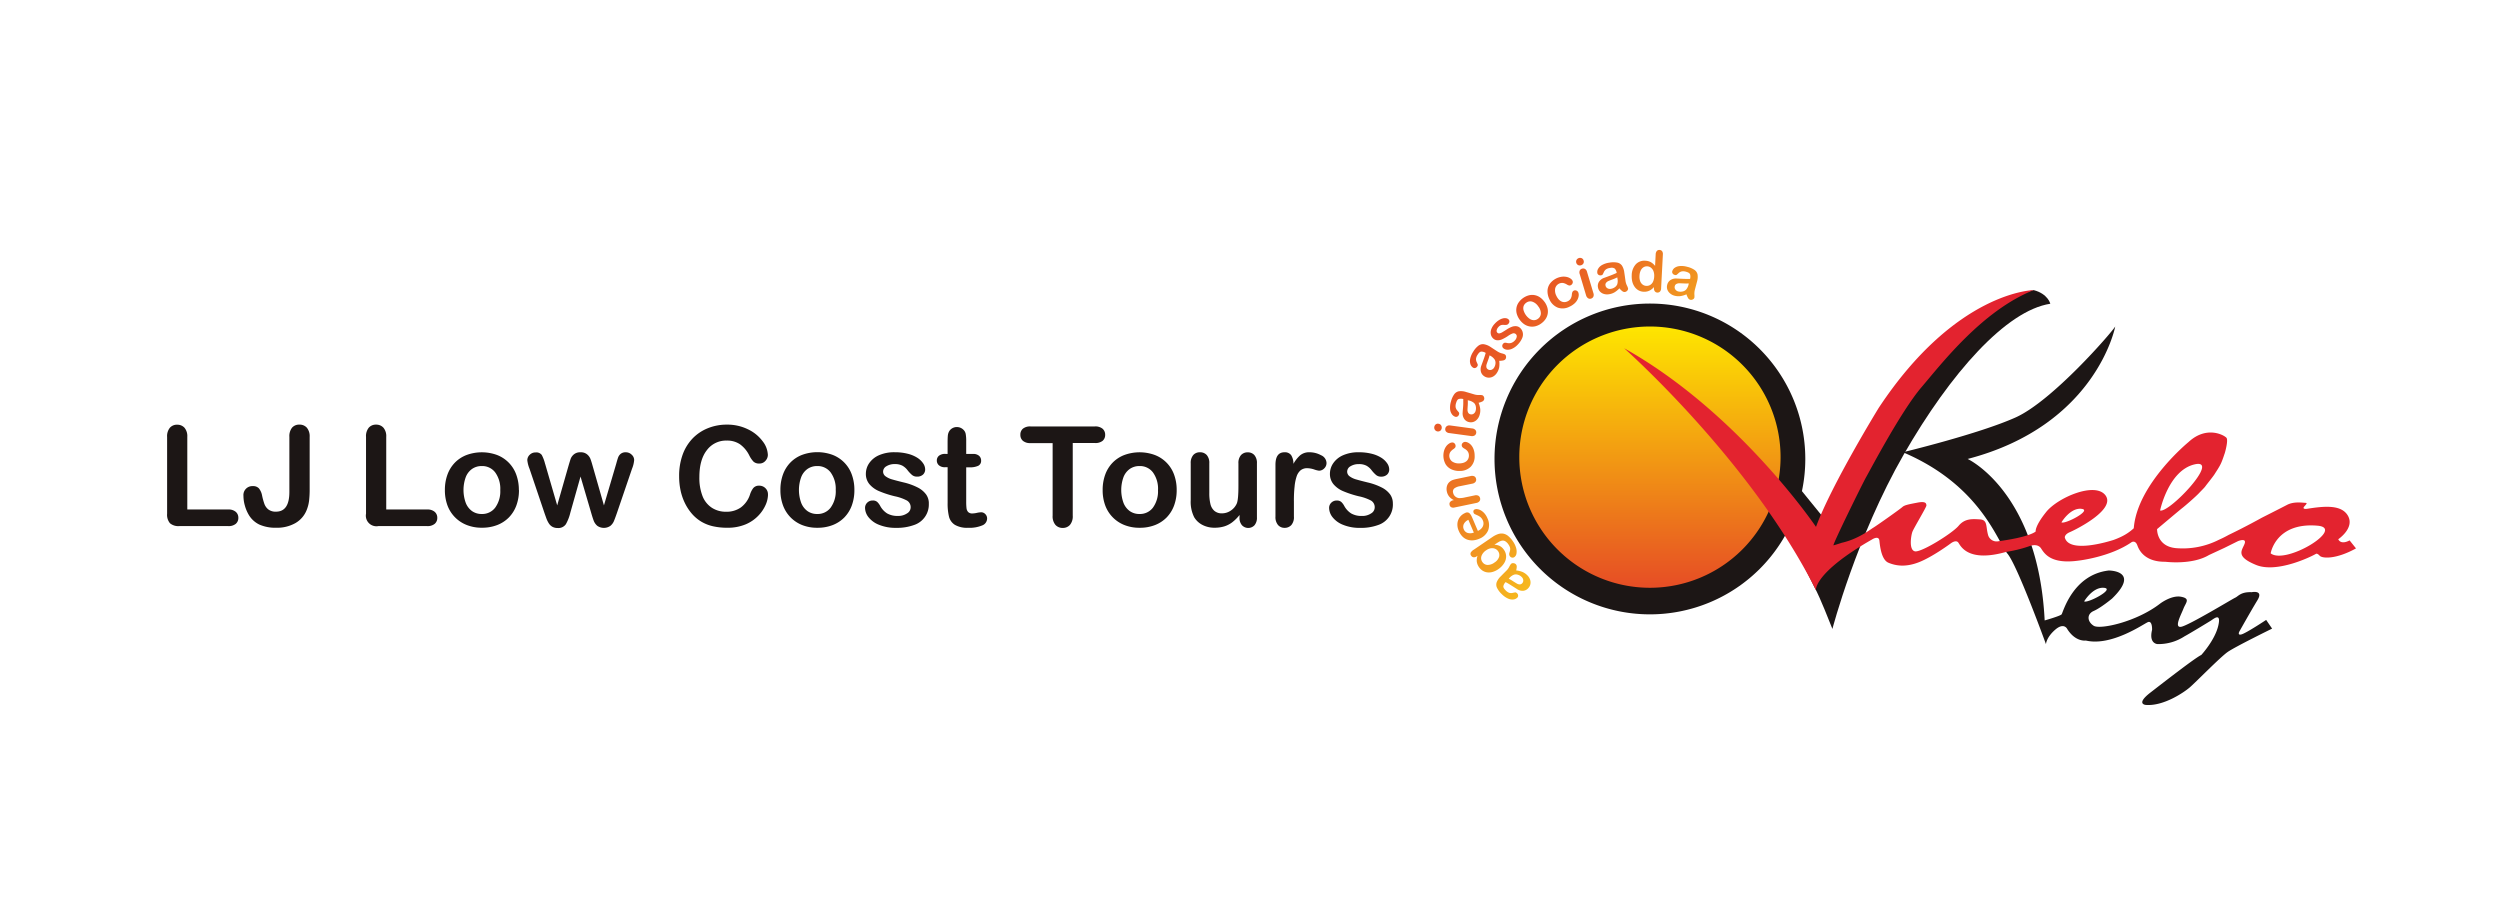 <svg xmlns="http://www.w3.org/2000/svg" xmlns:xlink="http://www.w3.org/1999/xlink" viewBox="0 0 979.45 353.98"><defs><style>.cls-1{isolation:isolate;}.cls-2{opacity:0.75;}.cls-2,.cls-4{mix-blend-mode:multiply;}.cls-3{fill:#1c1615;}.cls-5{fill:url(#linear-gradient);}.cls-6{fill:none;}.cls-7{fill:#e3232f;}.cls-8{fill:url(#Degradado_sin_nombre_4);}</style><linearGradient id="linear-gradient" x1="646.41" y1="230.27" x2="646.41" y2="127.92" gradientUnits="userSpaceOnUse"><stop offset="0" stop-color="#e64d25"/><stop offset="1" stop-color="#fee600"/></linearGradient><linearGradient id="Degradado_sin_nombre_4" x1="4335.16" y1="-4619.86" x2="4410.47" y2="-4619.86" gradientTransform="translate(-5693.29 1012.02) rotate(38.84)" gradientUnits="userSpaceOnUse"><stop offset="0" stop-color="#e64d25"/><stop offset="1" stop-color="#f6b81e"/></linearGradient></defs><title>logo vuelokey franquicias LJ LOW COST TOURS</title><g class="cls-1"><g id="Capa_1" data-name="Capa 1"><g class="cls-2"><path class="cls-3" d="M697.91,179.42a51.18,51.18,0,1,1-51.18-51.18,51.18,51.18,0,0,1,51.18,51.18"/></g><g class="cls-4"><path class="cls-3" d="M711.47,231.23s1.53,2.72,6.43,15.17c0,0,9.46-36.15,27.89-68.24S786,121.66,803.27,119c0,0-.9-3.88-6.51-5.34,0,0-26.95,3.17-82.35,89.16l-9.13-11.24-7.37,12.29Z"/></g><path class="cls-3" d="M707.28,179.81a60.88,60.88,0,1,1-60.88-60.88,60.88,60.88,0,0,1,60.88,60.88"/><path class="cls-5" d="M595.23,179.1a51.18,51.18,0,1,0,51.18-51.18,51.18,51.18,0,0,0-51.18,51.18"/><path class="cls-3" d="M745.53,177.18s29.81-7.18,44.18-13.65,37.53-33.16,39-35.62c0,0-7.36,38.73-57.82,51.9,0,0,27.65,12.81,30.17,63.27,0,0,6.11-1.74,6.64-2.39s4.31-15.56,18.5-17.18c0,0,12.57,0,1.26,11,0,0-4.31,3.59-7.18,4.85s-2.51,4.25,0,5.81,16.72-1.5,26-8.68c0,0,4.44-3.41,8.23-2.69s1.82,2.33.92,4.67-3.81,7.56-.92,7.1,20-10.87,21.21-11.41,2.15-2.33,6.46-2.15c0,0,4.76-1,2.24,3.14s-7,12.12-7,12.12-1.08,1.8.81,1.26,9.61-5.66,9.61-5.66l2.33,3.41s-14.46,7.09-17.42,9.16-12.57,11.94-14.9,13.92-10.24,7.36-17.15,6.82c0,0-4.13-.27,1.8-4.85s17.6-13.65,19.93-14.73c0,0,5.3-5.72,6.64-11.43s-2.07-2.43-3.19-1.83c0,0-7.61,4.66-10.09,6a18.7,18.7,0,0,1-10.5,3s-3.5-.09-2.15-5.57c0,0,.18-3.86-1.71-3s-14.28,9.52-24.24,7.18c0,0-4,.68-7.27-4.49,0,0-1.26-2.78-4.76.27s-3.59,5.66-3.59,5.66-11.13-30.74-15.08-35.47S776,190.11,745.53,177.18m71,58.42c1.26.9,12.21-4.85,7.81-5.3s-7.81,5.3-7.81,5.3"/><path class="cls-6" d="M889.63,216.81s2-12.25,18.38-10.83C919.11,206.93,895.56,221.44,889.63,216.81Z"/><path class="cls-7" d="M636.29,136.42c44.89,25.14,75.18,70,75.18,70,6-16.4,24.54-46.57,24.54-46.57,30.29-45.85,60.74-46.19,60.74-46.19-20.11,8-36.08,28.83-44,38.11s-20.05,32.38-21.55,35-13.47,27-12.87,26.88,3.23-1,3.23-1c6.52-1.44,11.25-5.27,12.39-5.93s10.53-7.3,11.37-8.08,2.57-1.08,6-1.74,3.35.54,3.41,1.14-5,8.92-5.51,10.36-1.44,7.06,1,7.6,14.67-7.06,17.12-10,5.39-2.69,8.38-2.51,2.27,2.75,3.11,5.87a3.47,3.47,0,0,0,3.71,2.75c13-1.74,15-3.89,15-3.89s-.42-2,4.13-7.66,19.33-12,23.28-6.4-11.85,13.41-14,14.31-2,2.1-2,2.1c1.68,6.46,17.57,1.44,19,1a29.41,29.41,0,0,0,3.31-1.39,19.55,19.55,0,0,0,4.71-3.22c1.32-17.3,21.47-33.79,21.47-33.79,7.14-6.6,14.1-2.6,14.86-1.62s-.58,5.79-.76,6.24-.63,2-1.33,3.59-2,3.43-2.54,4.33-3.18,4.15-3.62,4.78-1.39,1.51-2.57,2.76c-1.34,1.42-5.33,4.88-6.32,5.64s-10.06,8.4-10.06,8.4-.22,6.69,7.27,7.45a31.31,31.31,0,0,0,17-3.29,40.92,40.92,0,0,0,3.76-1.88c6.71-3.21,13-6.73,13-6.73s7.33-3.7,9.93-5.06,6-.83,6.92-.79,1,.11-.15,1.37.9,1,.9,1c6.37-1,13.65-1.93,16.21,2.83s-3.86,9.07-3.86,9.07c1.17,2.42,4.44.45,4.44.45l2.51,3.14c-7.77,4.31-13.2,4-14.23,2.87s-1.48-.72-1.48-.72c-1.66,1-15.22,7.68-23.39,4.35s-5.61-5.61-4.58-8.22-2.56-1.12-2.56-1.12l-5.34,2.65-6,2.78c-6.64,4-17.06,2.65-17.06,2.65-7.72.09-10.19-4.09-11-6.37s-2.29-1.3-2.29-1.3c-8.48,5.88-20.88,7.23-20.88,7.23-10.55,1.44-13.15-2.6-14.55-4.76s-4.35-1-4.35-1a50.67,50.67,0,0,1-9.34,2.33c-14.68,4.18-17.73-2.07-18.68-3.55s-3.1.27-3.1.27-7,5.21-12.39,7.32-9.2,1.35-11.94.22-3.32-6.37-3.55-8.62-2.87-.52-2.87-.52c-23,13.17-22,19.87-22,19.87-25.38-50.76-75.18-94.81-75.18-94.81m179.18,62.94c-4.4-.45-7.81,5.3-7.81,5.3C808.92,205.55,819.88,199.81,815.48,199.36Zm74.15,17.45c5.93,4.63,29.48-9.87,18.38-10.83-16.41-1.42-18.38,10.83-18.38,10.83M846.28,200c3.54,1.09,23.89-20.42,13.58-18.08S846.28,200,846.28,200"/><path class="cls-6" d="M846.28,200s3.28-15.73,13.58-18.08S849.82,201.07,846.28,200Z"/><path class="cls-8" d="M594,223.48a9.32,9.32,0,0,1,2.4.57,5.9,5.9,0,0,1,1.93,1.3,4.34,4.34,0,0,1,1.13,1.75,3.35,3.35,0,0,1,.1,1.83,3.22,3.22,0,0,1-.85,1.54,3,3,0,0,1-2,1,3.91,3.91,0,0,1-2.35-.67l-1.22-.78q-1-.63-1.69-1.06t-1.58-.9a3.14,3.14,0,0,0-.88,1.58q-.09.69.87,1.63a3.67,3.67,0,0,0,1.46,1,2.8,2.8,0,0,0,1.38,0,10.19,10.19,0,0,1,1-.19q.27,0,.67.37a1.28,1.28,0,0,1,.4.85,1.06,1.06,0,0,1-.32.85,2.55,2.55,0,0,1-1.48.71,4,4,0,0,1-2.12-.34,7.9,7.9,0,0,1-2.46-1.73,8.4,8.4,0,0,1-1.9-2.52,2.9,2.9,0,0,1-.11-2.18,6.49,6.49,0,0,1,1.55-2.25l1.26-1.28,1.16-1.16a6.05,6.05,0,0,0,1-1.46,5.59,5.59,0,0,1,.63-1,1.11,1.11,0,0,1,.9-.3,1.46,1.46,0,0,1,1,.42,1.33,1.33,0,0,1,.35,1A6.45,6.45,0,0,1,594,223.48Zm-2.91,3.25a15.14,15.14,0,0,1,1.73,1q1.09.69,1.53.94a2.38,2.38,0,0,0,1,.29,1.27,1.27,0,0,0,1-.43,1.53,1.53,0,0,0,.44-1.19,1.92,1.92,0,0,0-.63-1.29,3.53,3.53,0,0,0-1.45-.87,2.61,2.61,0,0,0-1.5-.05,4.61,4.61,0,0,0-1.87,1.32Zm-13.68-11.38,7.23-4.92a9.16,9.16,0,0,1,2.31-1.19,4.13,4.13,0,0,1,2.05-.16,4.3,4.3,0,0,1,1.91.94,10,10,0,0,1,1.88,2.15,8.26,8.26,0,0,1,1.2,2.54,4.8,4.8,0,0,1,.13,2.19,2.05,2.05,0,0,1-.8,1.34,1.17,1.17,0,0,1-1,.2,1.28,1.28,0,0,1-.8-.55,1.48,1.48,0,0,1-.17-1.29q.11-.37.21-.75a2.93,2.93,0,0,0,.11-.77,2.24,2.24,0,0,0-.16-.8,4.42,4.42,0,0,0-.48-.9,4.11,4.11,0,0,0-1.29-1.32,1.86,1.86,0,0,0-1.26-.24,3.66,3.66,0,0,0-1.21.45q-.58.34-1.81,1.15a4.94,4.94,0,0,1,2.12.49,4.38,4.38,0,0,1,1.64,1.51,4.57,4.57,0,0,1,.85,2.62,4.93,4.93,0,0,1-.81,2.65A8,8,0,0,1,587,223a7.6,7.6,0,0,1-2.23,1.07,5.13,5.13,0,0,1-2.11.17,4.51,4.51,0,0,1-1.82-.67,5,5,0,0,1-1.42-1.41,4.72,4.72,0,0,1-.84-2.11,5.4,5.4,0,0,1,.29-2.31l-.34.23a1.75,1.75,0,0,1-1.22.36,1.27,1.27,0,0,1-.91-.58,1.17,1.17,0,0,1-.18-1.28A3.73,3.73,0,0,1,577.39,215.35Zm8.06,5.06a4.16,4.16,0,0,0,1.84-2.22,2.59,2.59,0,0,0-.39-2.24,2.7,2.7,0,0,0-1.13-.94,3,3,0,0,0-1.61-.22,4.24,4.24,0,0,0-1.86.76,4.52,4.52,0,0,0-1.91,2.28,2.59,2.59,0,0,0,.35,2.34,2.51,2.51,0,0,0,2,1.16A4.4,4.4,0,0,0,585.46,220.42Zm-8.79-17.84L579,208a4,4,0,0,0,1.5-1.09,2.77,2.77,0,0,0,.45-3,3.6,3.6,0,0,0-.5-.86,3.21,3.21,0,0,0-.7-.64,6.61,6.61,0,0,0-.84-.48l-1.13-.51a1,1,0,0,1-.44-.53,1.09,1.09,0,0,1-.06-.79.91.91,0,0,1,.55-.54,2,2,0,0,1,1-.08,3.79,3.79,0,0,1,1.34.48,5.49,5.49,0,0,1,1.4,1.16,7,7,0,0,1,1.18,1.93,6,6,0,0,1,.25,4.8,6.16,6.16,0,0,1-3.5,3.24,7.49,7.49,0,0,1-2.43.61,5.46,5.46,0,0,1-2.25-.3,5,5,0,0,1-1.89-1.23,6.73,6.73,0,0,1-1.37-2.1A5.86,5.86,0,0,1,571,205a4.9,4.9,0,0,1,1-2.49,5.06,5.06,0,0,1,2-1.52,1.5,1.5,0,0,1,1.61,0A4.05,4.05,0,0,1,576.66,202.58Zm.74,6.09-2.14-5a3.66,3.66,0,0,0-1.8,1.67,2.49,2.49,0,0,0,0,2.05,2.41,2.41,0,0,0,1.44,1.39A3.87,3.87,0,0,0,577.4,208.66ZM569.26,196l.36-.07a5.27,5.27,0,0,1-1.86-1.39,4.63,4.63,0,0,1-.92-2,4.32,4.32,0,0,1,.07-2.19,3.29,3.29,0,0,1,1.15-1.67,3.49,3.49,0,0,1,1.09-.62,12.35,12.35,0,0,1,1.58-.42l5.48-1.14a2,2,0,0,1,1.42.13,1.37,1.37,0,0,1,.67,1,1.39,1.39,0,0,1-.24,1.17,2,2,0,0,1-1.24.69l-4.91,1a5,5,0,0,0-2.15.87,1.68,1.68,0,0,0-.44,1.77,2.44,2.44,0,0,0,.77,1.34,2.76,2.76,0,0,0,1.49.68,9.43,9.43,0,0,0,2.51-.3l3.69-.77a2,2,0,0,1,1.43.14,1.43,1.43,0,0,1,.67,1,1.36,1.36,0,0,1-.25,1.14,2,2,0,0,1-1.24.69l-8.52,1.77a1.89,1.89,0,0,1-1.33-.11,1.3,1.3,0,0,1-.62-.92,1.39,1.39,0,0,1,0-.74,1.34,1.34,0,0,1,.45-.62A2,2,0,0,1,569.26,196ZM574,173.12a2.6,2.6,0,0,1,1.2.33,4.13,4.13,0,0,1,1.23,1,5.3,5.3,0,0,1,.94,1.73,7.37,7.37,0,0,1,.37,2.36,5.76,5.76,0,0,1-1.59,4.37,6,6,0,0,1-4.35,1.6,7.18,7.18,0,0,1-3.28-.69,5.14,5.14,0,0,1-2.22-2.06,7,7,0,0,1-.48-5.38,5.61,5.61,0,0,1,.87-1.66,4.23,4.23,0,0,1,1.14-1,2.28,2.28,0,0,1,1.14-.37,1.2,1.2,0,0,1,.92.4,1.38,1.38,0,0,1,.38,1,1,1,0,0,1-.19.62,3.05,3.05,0,0,1-.62.56,4.57,4.57,0,0,0-1.25,1.16,2.83,2.83,0,0,0,.65,3.67,4.51,4.51,0,0,0,2.86.79,5.5,5.5,0,0,0,1.56-.22,3.54,3.54,0,0,0,1.21-.62,2.59,2.59,0,0,0,.75-1,2.91,2.91,0,0,0,.25-1.24,2.78,2.78,0,0,0-.43-1.55,3.66,3.66,0,0,0-1.29-1.13,2.94,2.94,0,0,1-.8-.59,1.13,1.13,0,0,1-.29-.78,1.16,1.16,0,0,1,.41-.92A1.34,1.34,0,0,1,574,173.12Zm-9.16-5.39a1.59,1.59,0,0,1-.53,1,1.5,1.5,0,0,1-2.12-.3,1.54,1.54,0,0,1-.27-1.11,1.58,1.58,0,0,1,.51-1,1.34,1.34,0,0,1,1.14-.3,1.38,1.38,0,0,1,1,.58A1.53,1.53,0,0,1,564.83,167.73Zm3.28-1.05,8.62,1.17a1.94,1.94,0,0,1,1.3.61,1.42,1.42,0,0,1,.31,1.14,1.36,1.36,0,0,1-.61,1,2,2,0,0,1-1.4.23l-8.53-1.16a1.93,1.93,0,0,1-1.28-.59,1.39,1.39,0,0,1-.3-1.13,1.44,1.44,0,0,1,.6-1A1.75,1.75,0,0,1,568.11,166.68Zm11.16-8.88a9.32,9.32,0,0,1,.64,2.38,5.91,5.91,0,0,1-.22,2.32,4.34,4.34,0,0,1-1,1.83,3.35,3.35,0,0,1-1.56,1,3.22,3.22,0,0,1-1.76,0,3,3,0,0,1-1.81-1.33,3.91,3.91,0,0,1-.53-2.39q0-.29.11-1.45t.13-2q0-.83,0-1.82a3.14,3.14,0,0,0-1.81,0q-.65.25-1,1.54a3.67,3.67,0,0,0-.17,1.75,2.8,2.8,0,0,0,.65,1.22,10.2,10.2,0,0,1,.65.79,1,1,0,0,1,0,.76,1.28,1.28,0,0,1-.55.75,1.06,1.06,0,0,1-.9.13,2.55,2.55,0,0,1-1.33-1,4,4,0,0,1-.7-2,7.9,7.9,0,0,1,.35-3,8.4,8.4,0,0,1,1.31-2.87,2.9,2.9,0,0,1,1.87-1.13,6.49,6.49,0,0,1,2.72.29l1.73.5,1.57.47a6.05,6.05,0,0,0,1.78.22,5.59,5.59,0,0,1,1.22.06,1.11,1.11,0,0,1,.69.65,1.46,1.46,0,0,1,.09,1.05,1.33,1.33,0,0,1-.67.76A6.45,6.45,0,0,1,579.27,157.8Zm-4.24-1a15.15,15.15,0,0,1,0,2q-.09,1.29-.1,1.79a2.38,2.38,0,0,0,.22,1,1.27,1.27,0,0,0,.87.71,1.53,1.53,0,0,0,1.26-.18,1.92,1.92,0,0,0,.83-1.17,3.53,3.53,0,0,0,.08-1.69,2.61,2.61,0,0,0-.66-1.34,4.61,4.61,0,0,0-2-1Zm12.33-15.43a9.32,9.32,0,0,1,0,2.47,5.91,5.91,0,0,1-.86,2.16,4.34,4.34,0,0,1-1.47,1.48,3.35,3.35,0,0,1-1.77.48,3.22,3.22,0,0,1-1.69-.5,3,3,0,0,1-1.37-1.78,3.91,3.91,0,0,1,.15-2.44q.1-.28.5-1.36t.67-1.87q.27-.79.54-1.74a3.14,3.14,0,0,0-1.74-.52q-.7.06-1.41,1.19a3.67,3.67,0,0,0-.65,1.63,2.8,2.8,0,0,0,.29,1.35,10.19,10.19,0,0,1,.4.94,1,1,0,0,1-.22.73,1.28,1.28,0,0,1-.74.57,1.06,1.06,0,0,1-.9-.13,2.55,2.55,0,0,1-1-1.3,4,4,0,0,1-.11-2.14,7.9,7.9,0,0,1,1.17-2.77,8.4,8.4,0,0,1,2.06-2.39,2.9,2.9,0,0,1,2.11-.57,6.49,6.49,0,0,1,2.53,1l1.52,1,1.38.89a6.05,6.05,0,0,0,1.65.7,5.59,5.59,0,0,1,1.15.39,1.11,1.11,0,0,1,.48.82,1.46,1.46,0,0,1-.2,1,1.33,1.33,0,0,1-.86.54A6.45,6.45,0,0,1,587.36,141.36Zm-3.79-2.15a15.14,15.14,0,0,1-.59,1.9q-.44,1.21-.59,1.69a2.38,2.38,0,0,0-.07,1,1.27,1.27,0,0,0,.64.92,1.53,1.53,0,0,0,1.26.18,1.92,1.92,0,0,0,1.13-.89,3.53,3.53,0,0,0,.54-1.6,2.61,2.61,0,0,0-.27-1.47,4.61,4.61,0,0,0-1.69-1.54Zm11.84-10.87a3.49,3.49,0,0,1,.93,4.12,8,8,0,0,1-1.62,2.43,7,7,0,0,1-2.25,1.7,4,4,0,0,1-2.07.41,2.5,2.5,0,0,1-1.47-.61,1.16,1.16,0,0,1-.38-.84,1.21,1.21,0,0,1,.35-.9,1,1,0,0,1,.66-.38,2.54,2.54,0,0,1,.81.09,3.3,3.3,0,0,0,1.63,0,3.34,3.34,0,0,0,1.49-1,2.54,2.54,0,0,0,.71-1.36,1.13,1.13,0,0,0-.28-1.05,1.25,1.25,0,0,0-1.26-.34,7.43,7.43,0,0,0-1.85,1,16.4,16.4,0,0,1-2.31,1.31,4.16,4.16,0,0,1-1.88.39,2.56,2.56,0,0,1-1.65-.73,3,3,0,0,1-.89-1.56,3.71,3.71,0,0,1,.14-2,6.1,6.1,0,0,1,1.37-2.19,8.35,8.35,0,0,1,1.6-1.38,5.24,5.24,0,0,1,1.53-.7,3.21,3.21,0,0,1,1.31-.08,1.77,1.77,0,0,1,.93.42,1.12,1.12,0,0,1,.39.83,1.37,1.37,0,0,1-.43.95,1.21,1.21,0,0,1-.73.4,5.19,5.19,0,0,1-1.09,0,2.72,2.72,0,0,0-1.06.11,2.54,2.54,0,0,0-1,.74,2.46,2.46,0,0,0-.67,1.23,1,1,0,0,0,.27,1,.94.94,0,0,0,.84.24,3.29,3.29,0,0,0,1.09-.44q.6-.36,1.61-1a9.9,9.9,0,0,1,2.15-1.13,3.8,3.8,0,0,1,1.73-.23A2.48,2.48,0,0,1,595.4,128.35Zm9.66-10.14a7.12,7.12,0,0,1,1.13,2.25,5.48,5.48,0,0,1,.18,2.29,5.35,5.35,0,0,1-.79,2.13,6.71,6.71,0,0,1-1.74,1.82,6.52,6.52,0,0,1-2.24,1.1,5.43,5.43,0,0,1-4.4-.74,7.1,7.1,0,0,1-1.8-1.75,7.18,7.18,0,0,1-1.15-2.26,5.45,5.45,0,0,1-.18-2.28,5.3,5.3,0,0,1,.79-2.12,7.18,7.18,0,0,1,4-2.92,5.34,5.34,0,0,1,4.4.73A7.14,7.14,0,0,1,605.06,118.21ZM602.63,120a4.52,4.52,0,0,0-2.35-1.83,2.63,2.63,0,0,0-2.36.46,2.7,2.7,0,0,0-1,1.29,2.9,2.9,0,0,0,0,1.7,6.13,6.13,0,0,0,2.45,3.34,3,3,0,0,0,1.63.48,2.66,2.66,0,0,0,1.54-.55,2.63,2.63,0,0,0,1.14-2.12A4.5,4.5,0,0,0,602.63,120Zm15.68-5.51a2.6,2.6,0,0,1,.2,1.23,4.13,4.13,0,0,1-.42,1.54,5.3,5.3,0,0,1-1.18,1.58,7.37,7.37,0,0,1-2,1.31,5.76,5.76,0,0,1-4.64.36,6,6,0,0,1-3.26-3.3,7.18,7.18,0,0,1-.73-3.27,5.14,5.14,0,0,1,1-2.87,7,7,0,0,1,4.7-2.66,5.6,5.6,0,0,1,1.87.1,4.23,4.23,0,0,1,1.43.61,2.28,2.28,0,0,1,.81.88,1.2,1.2,0,0,1,0,1,1.38,1.38,0,0,1-.73.75,1,1,0,0,1-.65.09,3.05,3.05,0,0,1-.77-.33,4.56,4.56,0,0,0-1.57-.65,2.83,2.83,0,0,0-3.07,2.11,4.51,4.51,0,0,0,.46,2.93,5.5,5.5,0,0,0,.85,1.33,3.54,3.54,0,0,0,1.06.84,2.59,2.59,0,0,0,1.19.29,2.91,2.91,0,0,0,1.23-.28,2.78,2.78,0,0,0,1.23-1,3.66,3.66,0,0,0,.5-1.64,2.94,2.94,0,0,1,.21-1,1.13,1.13,0,0,1,.59-.59,1.16,1.16,0,0,1,1,0A1.34,1.34,0,0,1,618.31,114.49Zm1.12-10.57a1.59,1.59,0,0,1-1.14-.06,1.5,1.5,0,0,1-.61-2.06,1.54,1.54,0,0,1,.9-.7,1.58,1.58,0,0,1,1.1.06,1.34,1.34,0,0,1,.75.92,1.38,1.38,0,0,1-.11,1.17A1.53,1.53,0,0,1,619.43,103.92Zm2.32,2.55,2.5,8.33a1.94,1.94,0,0,1,0,1.43,1.42,1.42,0,0,1-.91.76,1.36,1.36,0,0,1-1.17-.15,2,2,0,0,1-.79-1.18l-2.47-8.25a1.93,1.93,0,0,1,0-1.41,1.39,1.39,0,0,1,.9-.74,1.44,1.44,0,0,1,1.18.12A1.75,1.75,0,0,1,621.75,106.47Zm12.71,6.48a9.32,9.32,0,0,1-1.9,1.57,5.91,5.91,0,0,1-2.2.76,4.34,4.34,0,0,1-2.08-.15,3.35,3.35,0,0,1-1.52-1,3.22,3.22,0,0,1-.72-1.61,3,3,0,0,1,.46-2.2,3.91,3.91,0,0,1,2-1.47l1.36-.5q1.09-.4,1.86-.71t1.67-.72a3.14,3.14,0,0,0-.73-1.66,2.15,2.15,0,0,0-1.82-.29,3.66,3.66,0,0,0-1.66.57,2.8,2.8,0,0,0-.84,1.1,10.19,10.19,0,0,1-.45.92,1,1,0,0,1-.69.31,1.28,1.28,0,0,1-.92-.19,1.06,1.06,0,0,1-.49-.77,2.55,2.55,0,0,1,.33-1.61,4,4,0,0,1,1.55-1.48,7.9,7.9,0,0,1,2.86-.92,8.4,8.4,0,0,1,3.16,0,2.9,2.9,0,0,1,1.81,1.23,6.49,6.49,0,0,1,.86,2.59q.16,1,.26,1.78l.23,1.63a6.05,6.05,0,0,0,.54,1.71,5.59,5.59,0,0,1,.45,1.13,1.11,1.11,0,0,1-.31.9,1.46,1.46,0,0,1-.92.52,1.33,1.33,0,0,1-1-.3A6.45,6.45,0,0,1,634.45,112.95Zm-.84-4.28a15.14,15.14,0,0,1-1.83.79q-1.21.45-1.67.65a2.38,2.38,0,0,0-.84.63,1.27,1.27,0,0,0-.28,1.08,1.53,1.53,0,0,0,.68,1.07,1.92,1.92,0,0,0,1.41.27,3.53,3.53,0,0,0,1.57-.63,2.61,2.61,0,0,0,.95-1.16,4.61,4.61,0,0,0,.07-2.28ZM648,112.79l0-.3a7.65,7.65,0,0,1-1.25,1.07,4.5,4.5,0,0,1-1.31.59,4.81,4.81,0,0,1-1.51.15,4.43,4.43,0,0,1-2-.56,4.67,4.67,0,0,1-1.52-1.39,6,6,0,0,1-.91-2,8.52,8.52,0,0,1-.22-2.5,6.47,6.47,0,0,1,1.61-4.32,4.58,4.58,0,0,1,3.7-1.38,4.87,4.87,0,0,1,2.17.56,6.12,6.12,0,0,1,1.67,1.46l.23-4.44a2.25,2.25,0,0,1,.44-1.38,1.26,1.26,0,0,1,1.08-.42,1.3,1.3,0,0,1,1,.49,1.94,1.94,0,0,1,.3,1.3l-.69,13.26a1.84,1.84,0,0,1-.46,1.27,1.33,1.33,0,0,1-1,.38,1.31,1.31,0,0,1-1-.5A1.84,1.84,0,0,1,648,112.79Zm-5.68-4.72a5.14,5.14,0,0,0,.27,2.1,2.9,2.9,0,0,0,1,1.35A2.57,2.57,0,0,0,645,112a2.67,2.67,0,0,0,1.47-.34,2.84,2.84,0,0,0,1.11-1.21,5.12,5.12,0,0,0,.5-2.11,5,5,0,0,0-.28-2.09,3.11,3.11,0,0,0-1-1.38,2.53,2.53,0,0,0-1.44-.53,2.47,2.47,0,0,0-1.5.39,3,3,0,0,0-1.08,1.29A5.35,5.35,0,0,0,642.32,108.07Zm18.4,7.24a9.32,9.32,0,0,1-2.36.7,5.91,5.91,0,0,1-2.32-.16,4.34,4.34,0,0,1-1.85-1,3.35,3.35,0,0,1-1-1.54,3.22,3.22,0,0,1,0-1.76,3,3,0,0,1,1.29-1.84,3.91,3.91,0,0,1,2.38-.59l1.45.07q1.16.06,2,.08t1.82,0a3.14,3.14,0,0,0,0-1.81q-.27-.65-1.56-1a3.66,3.66,0,0,0-1.75-.12,2.8,2.8,0,0,0-1.2.68,10.21,10.21,0,0,1-.78.67,1,1,0,0,1-.76,0,1.28,1.28,0,0,1-.77-.54,1.06,1.06,0,0,1-.15-.9A2.55,2.55,0,0,1,656,105a4,4,0,0,1,2-.75,7.9,7.9,0,0,1,3,.28,8.4,8.4,0,0,1,2.9,1.24,2.9,2.9,0,0,1,1.18,1.84,6.49,6.49,0,0,1-.22,2.72l-.46,1.74L664,113.6a6.05,6.05,0,0,0-.17,1.78,5.59,5.59,0,0,1,0,1.22,1.11,1.11,0,0,1-.63.71,1.46,1.46,0,0,1-1.05.12,1.33,1.33,0,0,1-.78-.65A6.45,6.45,0,0,1,660.72,115.31Zm.9-4.27a15.15,15.15,0,0,1-2,0q-1.29-.06-1.79-.06a2.38,2.38,0,0,0-1,.25,1.27,1.27,0,0,0-.69.89,1.53,1.53,0,0,0,.21,1.26,1.92,1.92,0,0,0,1.19.81,3.53,3.53,0,0,0,1.69,0,2.61,2.61,0,0,0,1.33-.7,4.61,4.61,0,0,0,1-2.07Z"/><path class="cls-3" d="M73.38,171.16v28.45H89.43a4.23,4.23,0,0,1,2.95.93,3,3,0,0,1,1,2.35,3,3,0,0,1-1,2.33,4.35,4.35,0,0,1-3,.89H70.32A5.08,5.08,0,0,1,66.6,205a5.12,5.12,0,0,1-1.13-3.71v-30.1a5.23,5.23,0,0,1,1.08-3.6,3.64,3.64,0,0,1,2.84-1.2,3.77,3.77,0,0,1,2.89,1.19A5.14,5.14,0,0,1,73.38,171.16Zm47.94,0v20.48a38.35,38.35,0,0,1-.23,4.53,14.33,14.33,0,0,1-1,3.79,10.22,10.22,0,0,1-4.4,5,14.52,14.52,0,0,1-7.47,1.8,15.48,15.48,0,0,1-6.62-1.25,9.71,9.71,0,0,1-4.28-4.05A14.75,14.75,0,0,1,95.91,198a14,14,0,0,1-.53-3.71,3.5,3.5,0,0,1,3.71-3.84,3,3,0,0,1,2.37.91,6.36,6.36,0,0,1,1.23,2.83,25.76,25.76,0,0,0,.91,3.28,4.9,4.9,0,0,0,1.52,2.11,4.66,4.66,0,0,0,3,.88q5.25,0,5.25-7.71V171.16a5.32,5.32,0,0,1,1.05-3.6,3.62,3.62,0,0,1,2.87-1.2,3.73,3.73,0,0,1,2.92,1.2A5.23,5.23,0,0,1,121.32,171.16Zm30,0v28.45h16.05a4.23,4.23,0,0,1,2.95.93,3,3,0,0,1,1,2.35,3,3,0,0,1-1,2.33,4.35,4.35,0,0,1-3,.89H148.25a4.15,4.15,0,0,1-4.85-4.85v-30.1a5.23,5.23,0,0,1,1.08-3.6,3.64,3.64,0,0,1,2.84-1.2,3.77,3.77,0,0,1,2.89,1.19A5.14,5.14,0,0,1,151.32,171.16Zm52,20.82a17.22,17.22,0,0,1-1,6,13.24,13.24,0,0,1-2.93,4.72,13,13,0,0,1-4.59,3,16.21,16.21,0,0,1-6,1.05,15.75,15.75,0,0,1-5.95-1.07A13.12,13.12,0,0,1,175.3,198a17.15,17.15,0,0,1-1-6,17.36,17.36,0,0,1,1-6.05,13.14,13.14,0,0,1,2.91-4.69,12.8,12.8,0,0,1,4.59-3,17.36,17.36,0,0,1,11.94,0,12.9,12.9,0,0,1,7.53,7.73A17.27,17.27,0,0,1,203.28,192ZM196,192a10.92,10.92,0,0,0-2-6.93,6.36,6.36,0,0,0-5.27-2.48,6.53,6.53,0,0,0-3.76,1.11,7,7,0,0,0-2.51,3.27,14.83,14.83,0,0,0,0,10,7.15,7.15,0,0,0,2.48,3.27,6.44,6.44,0,0,0,3.8,1.13,6.35,6.35,0,0,0,5.27-2.49A10.88,10.88,0,0,0,196,192Zm17.57-10.27L218.3,198l4.32-15.12q.69-2.37,1-3.24a4.23,4.23,0,0,1,1.25-1.65,3.75,3.75,0,0,1,2.52-.79A3.79,3.79,0,0,1,230,178a4.49,4.49,0,0,1,1.29,1.71q.37.92,1,3.19L236.61,198l4.8-16.26q.48-1.76.77-2.55a3.38,3.38,0,0,1,1-1.39,3,3,0,0,1,2-.6,3.19,3.19,0,0,1,2.27.91,2.84,2.84,0,0,1,1,2.13,11.11,11.11,0,0,1-.83,3.39l-5.95,17.44q-.77,2.21-1.2,3.2a4.77,4.77,0,0,1-1.35,1.76A4.5,4.5,0,0,1,234,206a5,5,0,0,1-1.4-2q-.45-1.2-1-3.12l-4.16-14.18-4,14.18a17.41,17.41,0,0,1-1.73,4.47,3.55,3.55,0,0,1-3.28,1.51,4.15,4.15,0,0,1-2-.47,3.93,3.93,0,0,1-1.4-1.33,10.05,10.05,0,0,1-1-2.05q-.43-1.19-.67-1.88l-5.89-17.44a12.36,12.36,0,0,1-.88-3.39,2.9,2.9,0,0,1,.93-2.11,3.12,3.12,0,0,1,2.29-.93,2.66,2.66,0,0,1,2.45,1A15.19,15.19,0,0,1,213.55,181.72Zm87.32,12.05a10.42,10.42,0,0,1-.92,4,14.57,14.57,0,0,1-2.89,4.27,14.76,14.76,0,0,1-5,3.4,18.13,18.13,0,0,1-7.15,1.31,25,25,0,0,1-5.63-.59,15.81,15.81,0,0,1-4.6-1.83,15.52,15.52,0,0,1-3.8-3.27,19.39,19.39,0,0,1-2.64-4.12,21.38,21.38,0,0,1-1.64-4.87,26.46,26.46,0,0,1-.55-5.49,24.35,24.35,0,0,1,1.37-8.45,18,18,0,0,1,3.93-6.39,17.17,17.17,0,0,1,6-4,19.44,19.44,0,0,1,7.33-1.39,18.32,18.32,0,0,1,8.45,1.89,15.31,15.31,0,0,1,5.68,4.68,9.24,9.24,0,0,1,2,5.27,3.43,3.43,0,0,1-1,2.4,3,3,0,0,1-2.32,1,3.2,3.2,0,0,1-2.28-.72,10,10,0,0,1-1.69-2.48,11.93,11.93,0,0,0-3.64-4.35,8.89,8.89,0,0,0-5.16-1.44,9.35,9.35,0,0,0-7.77,3.71Q274,180.07,274,186.9a19.55,19.55,0,0,0,1.28,7.58A9.57,9.57,0,0,0,279,199a10,10,0,0,0,5.49,1.49,9.64,9.64,0,0,0,5.77-1.69,10.22,10.22,0,0,0,3.56-5,8.45,8.45,0,0,1,1.25-2.52,2.84,2.84,0,0,1,2.4-1,3.36,3.36,0,0,1,2.43,1A3.29,3.29,0,0,1,300.87,193.77ZM334.73,192a17.22,17.22,0,0,1-1,6,13.24,13.24,0,0,1-2.93,4.72,13,13,0,0,1-4.59,3,16.21,16.21,0,0,1-6,1.05,15.75,15.75,0,0,1-5.95-1.07,13.12,13.12,0,0,1-7.51-7.75,17.15,17.15,0,0,1-1-6,17.36,17.36,0,0,1,1-6.05,13.14,13.14,0,0,1,2.91-4.69,12.8,12.8,0,0,1,4.59-3,17.36,17.36,0,0,1,11.94,0,12.9,12.9,0,0,1,7.53,7.73A17.27,17.27,0,0,1,334.73,192Zm-7.31,0a10.92,10.92,0,0,0-2-6.93,6.36,6.36,0,0,0-5.27-2.48,6.53,6.53,0,0,0-3.76,1.11,7,7,0,0,0-2.51,3.27,14.83,14.83,0,0,0,0,10,7.15,7.15,0,0,0,2.48,3.27,6.44,6.44,0,0,0,3.8,1.13,6.35,6.35,0,0,0,5.27-2.49A10.88,10.88,0,0,0,327.43,192Zm36.47,5.28a8.44,8.44,0,0,1-5.8,8.41,19.42,19.42,0,0,1-7,1.11,17,17,0,0,1-6.72-1.2,9.78,9.78,0,0,1-4.13-3,6,6,0,0,1-1.33-3.61,2.8,2.8,0,0,1,.85-2.05,2.93,2.93,0,0,1,2.16-.85,2.52,2.52,0,0,1,1.76.56,6.15,6.15,0,0,1,1.17,1.57,8,8,0,0,0,2.68,2.91,8.08,8.08,0,0,0,4.25,1,6.14,6.14,0,0,0,3.59-1,2.74,2.74,0,0,0,1.4-2.23,3,3,0,0,0-1.45-2.8,18,18,0,0,0-4.79-1.68,39.66,39.66,0,0,1-6.12-2,10.07,10.07,0,0,1-3.77-2.71,6.2,6.2,0,0,1-1.41-4.13,7.29,7.29,0,0,1,1.31-4.13,9,9,0,0,1,3.85-3.11,14.75,14.75,0,0,1,6.15-1.16,20.22,20.22,0,0,1,5.08.59,12.68,12.68,0,0,1,3.76,1.57,7.78,7.78,0,0,1,2.29,2.19,4.28,4.28,0,0,1,.79,2.35,2.71,2.71,0,0,1-.84,2.05,3.33,3.33,0,0,1-2.39.8,2.93,2.93,0,0,1-1.91-.64,12.58,12.58,0,0,1-1.8-1.92,6.59,6.59,0,0,0-1.95-1.71,6.14,6.14,0,0,0-3-.64,6,6,0,0,0-3.28.84,2.45,2.45,0,0,0-1.31,2.09,2.27,2.27,0,0,0,1,1.88,8,8,0,0,0,2.59,1.21q1.63.48,4.48,1.17a24,24,0,0,1,5.53,2,9.21,9.21,0,0,1,3.25,2.71A6,6,0,0,1,363.9,197.27Zm6.56-19.44h.8v-4.37q0-1.76.09-2.76a4.07,4.07,0,0,1,.52-1.72,3.29,3.29,0,0,1,1.23-1.21,3.49,3.49,0,0,1,1.79-.47,3.6,3.6,0,0,1,2.51,1,3.08,3.08,0,0,1,.95,1.69,15.33,15.33,0,0,1,.2,2.84v5h2.67a3.41,3.41,0,0,1,2.36.73,2.42,2.42,0,0,1,.81,1.88,2.11,2.11,0,0,1-1.16,2.05,7.54,7.54,0,0,1-3.32.59h-1.36v13.38a21.71,21.71,0,0,0,.12,2.63,2.68,2.68,0,0,0,.64,1.49,2.19,2.19,0,0,0,1.69.57,9.1,9.1,0,0,0,1.73-.23,9,9,0,0,1,1.71-.23,2.19,2.19,0,0,1,1.59.71,2.38,2.38,0,0,1,.71,1.75,2.92,2.92,0,0,1-1.92,2.69,13,13,0,0,1-5.52.93,9.54,9.54,0,0,1-5.17-1.15,5.32,5.32,0,0,1-2.31-3.17,21.53,21.53,0,0,1-.55-5.41v-14h-1a3.46,3.46,0,0,1-2.4-.75,2.44,2.44,0,0,1-.83-1.89,2.35,2.35,0,0,1,.87-1.88A3.8,3.8,0,0,1,370.46,177.83Zm58.47-4.27h-8.64V202a5.23,5.23,0,0,1-1.09,3.64,3.67,3.67,0,0,1-2.83,1.19,3.72,3.72,0,0,1-2.87-1.2A5.19,5.19,0,0,1,412.4,202v-28.4h-8.64a4.37,4.37,0,0,1-3-.89,3,3,0,0,1-1-2.36,3,3,0,0,1,1-2.4,4.44,4.44,0,0,1,3-.88h25.17a4.43,4.43,0,0,1,3.05.91,3.06,3.06,0,0,1,1,2.37,3,3,0,0,1-1,2.36A4.48,4.48,0,0,1,428.93,173.56ZM461,192a17.22,17.22,0,0,1-1,6,13.24,13.24,0,0,1-2.93,4.72,13,13,0,0,1-4.59,3,16.21,16.21,0,0,1-6,1.05,15.75,15.75,0,0,1-5.95-1.07A13.12,13.12,0,0,1,433,198a17.15,17.15,0,0,1-1-6,17.36,17.36,0,0,1,1-6.05,13.14,13.14,0,0,1,2.91-4.69,12.8,12.8,0,0,1,4.59-3,17.36,17.36,0,0,1,11.94,0A12.9,12.9,0,0,1,460,186,17.27,17.27,0,0,1,461,192Zm-7.31,0a10.92,10.92,0,0,0-2-6.93,6.36,6.36,0,0,0-5.27-2.48,6.53,6.53,0,0,0-3.76,1.11,7,7,0,0,0-2.51,3.27,14.83,14.83,0,0,0,0,10,7.15,7.15,0,0,0,2.48,3.27,6.44,6.44,0,0,0,3.8,1.13,6.35,6.35,0,0,0,5.27-2.49A10.88,10.88,0,0,0,453.68,192Zm31.94,10.69v-.93a16.25,16.25,0,0,1-2.75,2.77,10.12,10.12,0,0,1-3.15,1.67,12.76,12.76,0,0,1-3.89.55,10.07,10.07,0,0,1-4.73-1.09,8,8,0,0,1-3.24-3A13.32,13.32,0,0,1,466.5,196V181.54a4.71,4.71,0,0,1,1-3.27,3.37,3.37,0,0,1,2.61-1.08,3.46,3.46,0,0,1,2.67,1.09,4.63,4.63,0,0,1,1,3.25v11.65a17.94,17.94,0,0,0,.43,4.25,5.11,5.11,0,0,0,1.53,2.69,4.38,4.38,0,0,0,3,1,6.11,6.11,0,0,0,3.47-1.09,6.38,6.38,0,0,0,2.37-2.85q.61-1.55.61-6.77v-8.85a4.63,4.63,0,0,1,1-3.25,3.43,3.43,0,0,1,2.64-1.09,3.37,3.37,0,0,1,2.61,1.08,4.71,4.71,0,0,1,1,3.27v21.09a4.51,4.51,0,0,1-.95,3.12,3.37,3.37,0,0,1-4.91,0A4.36,4.36,0,0,1,485.62,202.68Zm21.3-6.4v6.08a4.69,4.69,0,0,1-1,3.32,3.47,3.47,0,0,1-2.64,1.11,3.33,3.33,0,0,1-2.59-1.12,4.78,4.78,0,0,1-1-3.31V182.1q0-4.91,3.55-4.91a3,3,0,0,1,2.61,1.15,6.33,6.33,0,0,1,.88,3.39,12.72,12.72,0,0,1,2.68-3.39,5.53,5.53,0,0,1,3.67-1.15,9.38,9.38,0,0,1,4.45,1.15,3.42,3.42,0,0,1,2.16,3,2.89,2.89,0,0,1-.92,2.2,2.86,2.86,0,0,1-2,.87,9.12,9.12,0,0,1-1.93-.49,9,9,0,0,0-2.71-.49,4,4,0,0,0-2.61.84,5.38,5.38,0,0,0-1.57,2.49,17.42,17.42,0,0,0-.77,3.93Q506.92,193,506.92,196.28Zm38.77,1a8.44,8.44,0,0,1-5.8,8.41,19.42,19.42,0,0,1-7,1.11,17,17,0,0,1-6.72-1.2,9.78,9.78,0,0,1-4.13-3,6,6,0,0,1-1.33-3.61,2.8,2.8,0,0,1,.85-2.05,2.93,2.93,0,0,1,2.16-.85,2.52,2.52,0,0,1,1.76.56,6.15,6.15,0,0,1,1.17,1.57,8,8,0,0,0,2.68,2.91,8.08,8.08,0,0,0,4.25,1,6.14,6.14,0,0,0,3.59-1,2.74,2.74,0,0,0,1.4-2.23,3,3,0,0,0-1.45-2.8,18,18,0,0,0-4.79-1.68,39.66,39.66,0,0,1-6.12-2,10.07,10.07,0,0,1-3.77-2.71,6.2,6.2,0,0,1-1.41-4.13,7.29,7.29,0,0,1,1.31-4.13,9,9,0,0,1,3.85-3.11,14.75,14.75,0,0,1,6.15-1.16,20.22,20.22,0,0,1,5.08.59,12.68,12.68,0,0,1,3.76,1.57,7.78,7.78,0,0,1,2.29,2.19,4.28,4.28,0,0,1,.79,2.35,2.71,2.71,0,0,1-.84,2.05,3.33,3.33,0,0,1-2.39.8,2.93,2.93,0,0,1-1.91-.64,12.58,12.58,0,0,1-1.8-1.92,6.59,6.59,0,0,0-1.95-1.71,6.14,6.14,0,0,0-3-.64,6,6,0,0,0-3.28.84,2.45,2.45,0,0,0-1.31,2.09,2.27,2.27,0,0,0,1,1.88,8,8,0,0,0,2.59,1.21q1.63.48,4.48,1.17a24,24,0,0,1,5.53,2,9.21,9.21,0,0,1,3.25,2.71A6,6,0,0,1,545.69,197.27Z"/></g></g></svg>